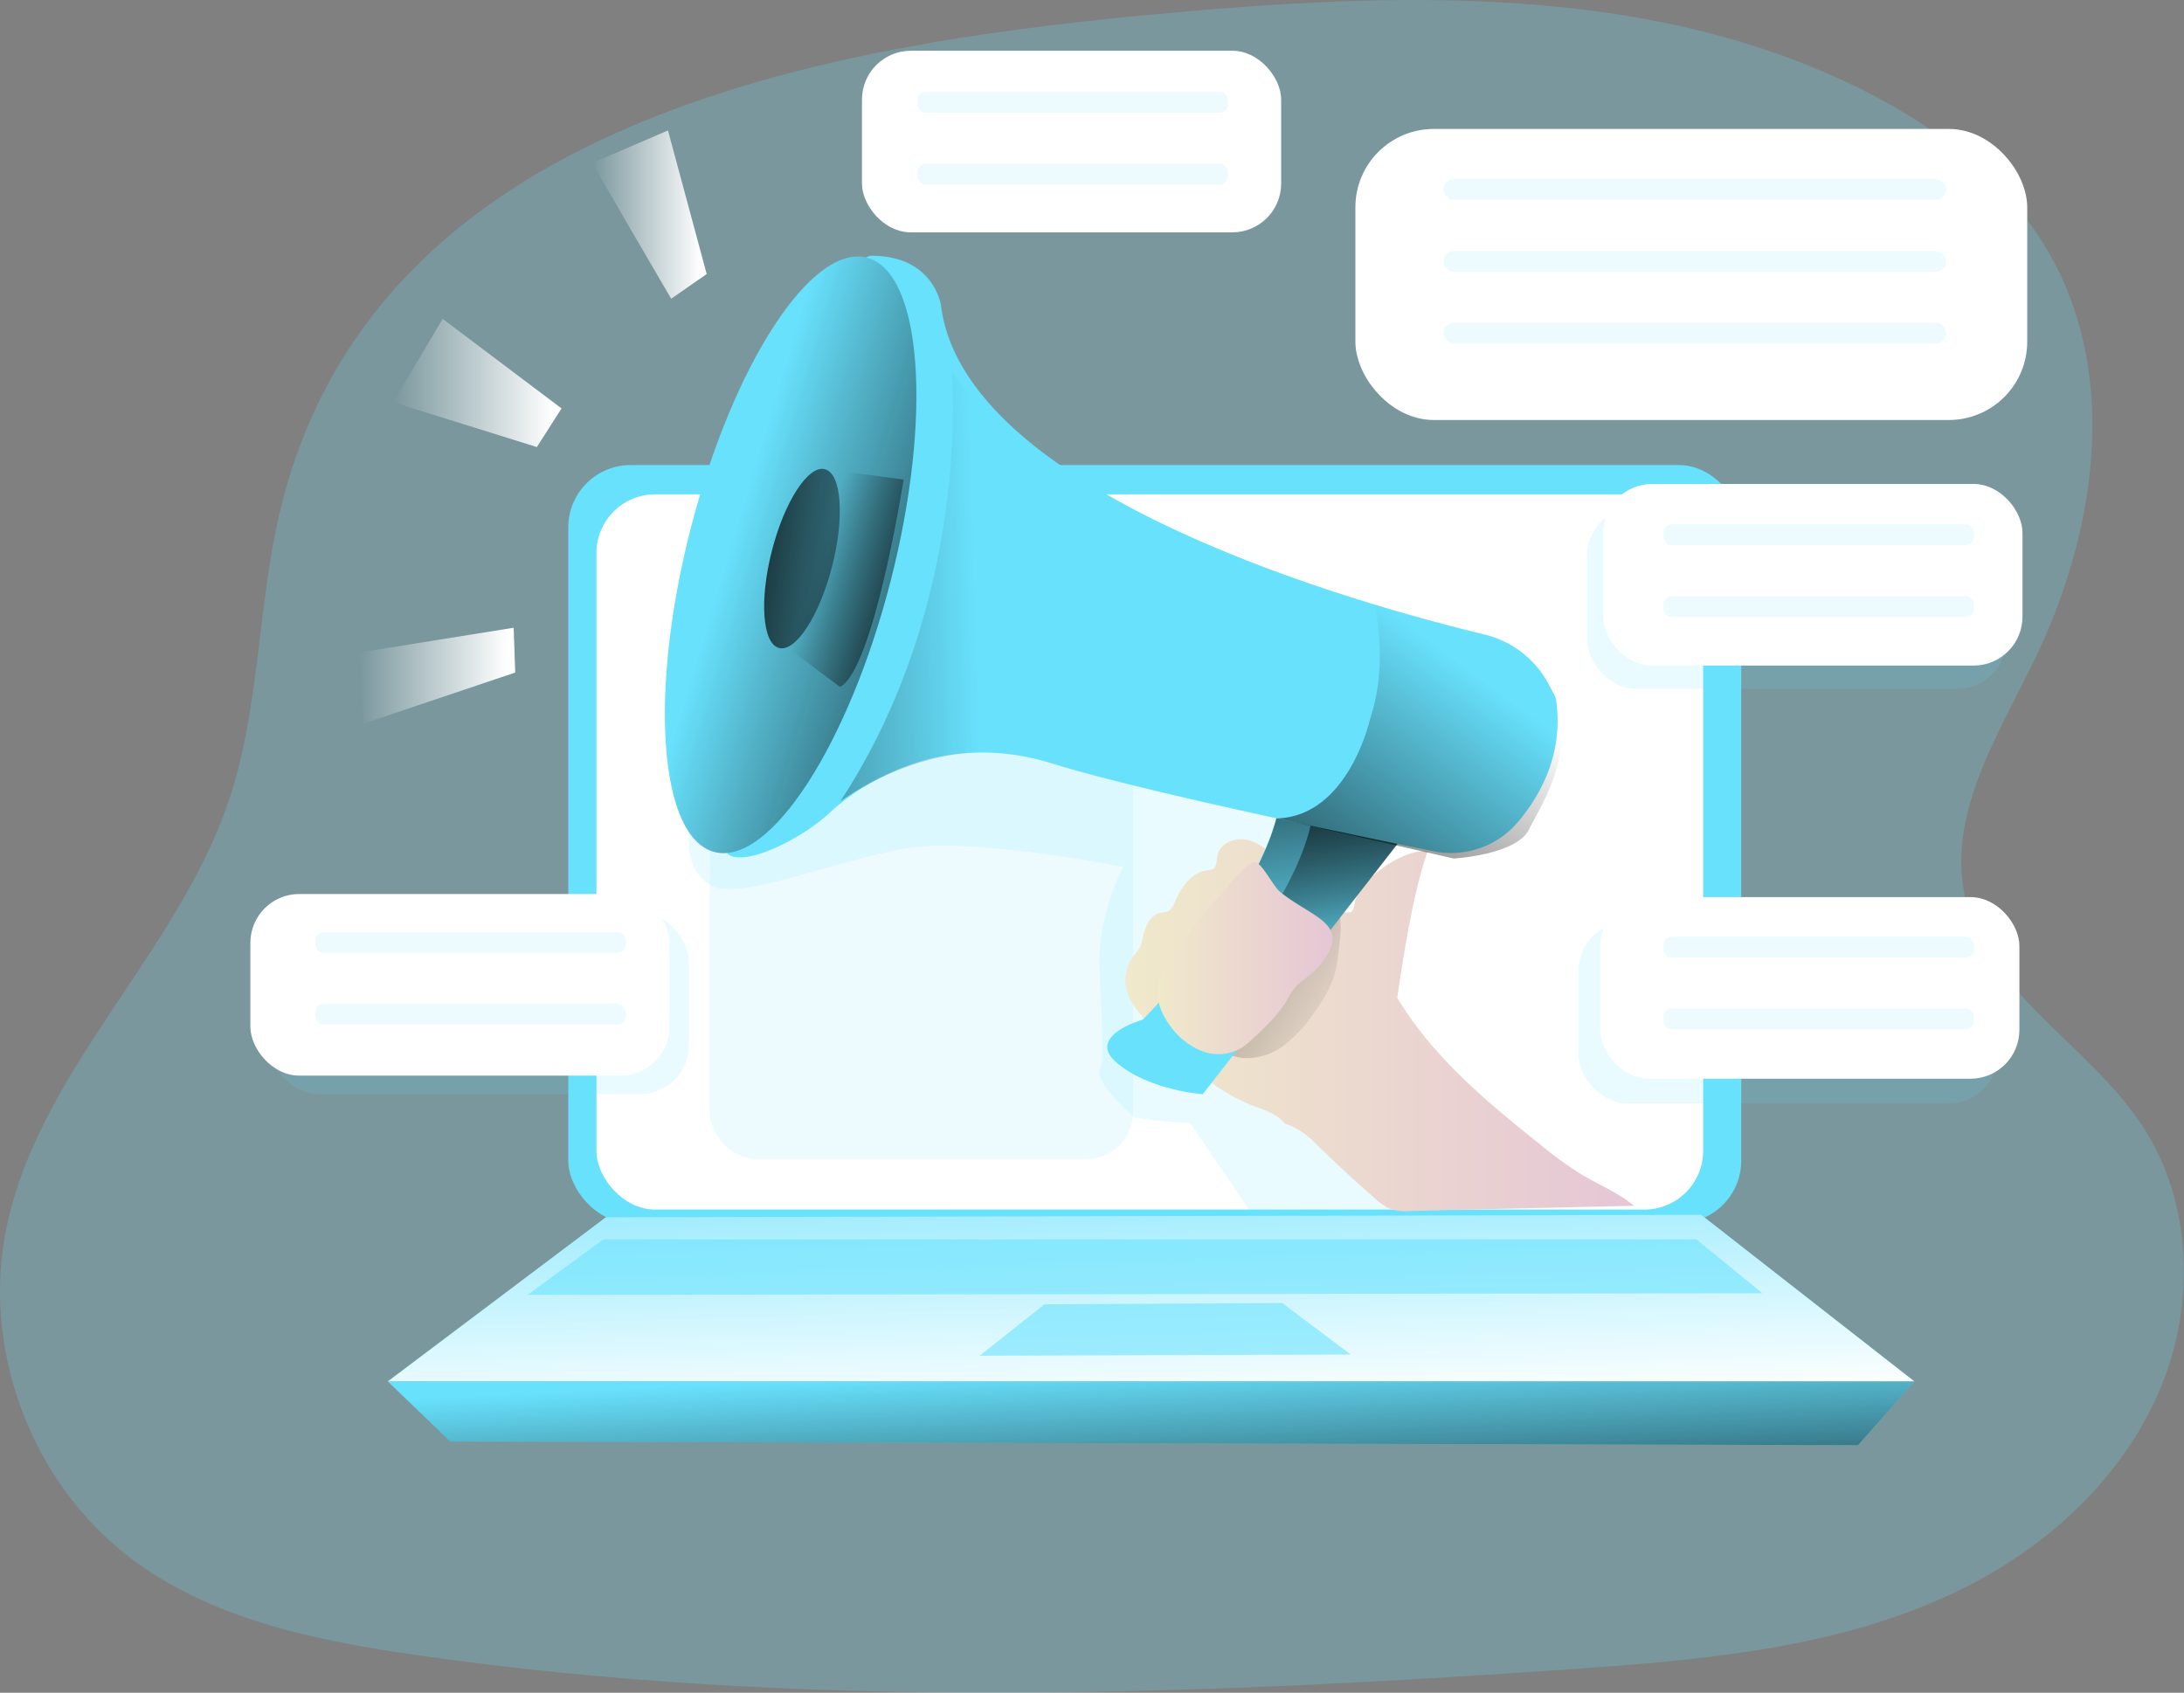 <svg xmlns="http://www.w3.org/2000/svg" xmlns:xlink="http://www.w3.org/1999/xlink" id="Layer_1" data-name="Layer 1" viewBox="0 0 681.23 528">
  <rect x="0" y="0" width="681.23" height="528" fill="#808080" stroke="none"/>
  <defs>
    <linearGradient id="linear-gradient" x1="356.11" x2="359.52" y1="334.19" y2="446.53" gradientUnits="userSpaceOnUse">
      <stop offset="0" stop-color="#fff" stop-opacity="0"/>
      <stop offset=".95" stop-color="#fff"/>
    </linearGradient>
    <linearGradient id="linear-gradient-2" x1="358.8" x2="362.58" y1="425.67" y2="507.37" gradientUnits="userSpaceOnUse">
      <stop offset="0" stop-color="#010101" stop-opacity="0"/>
      <stop offset=".95" stop-color="#010101"/>
    </linearGradient>
    <linearGradient id="linear-gradient-3" x1="627.27" x2="785.85" y1="374.59" y2="374.59" gradientTransform="matrix(-1 0 0 1 1135.56 0)" gradientUnits="userSpaceOnUse">
      <stop offset="0" stop-color="#e5c6d6"/>
      <stop offset=".42" stop-color="#ead4d0"/>
      <stop offset="1" stop-color="#f0e9cb"/>
    </linearGradient>
    <linearGradient id="linear-gradient-4" x1="717.16" x2="853.7" y1="373.42" y2="293.62" gradientTransform="matrix(-1 0 0 1 1135.56 0)" xlink:href="#linear-gradient-2"/>
    <linearGradient id="linear-gradient-5" x1="743.42" x2="758.73" y1="359.53" y2="258.56" gradientTransform="matrix(-1 0 0 1 1135.56 0)" xlink:href="#linear-gradient-2"/>
    <linearGradient id="linear-gradient-6" x1="739.02" x2="753.36" y1="361.02" y2="266.47" gradientTransform="matrix(-1 0 0 1 1135.56 0)" xlink:href="#linear-gradient-2"/>
    <linearGradient id="linear-gradient-7" x1="907.02" x2="789.76" y1="222.8" y2="258.36" gradientTransform="scale(-1 1) rotate(-75.5 323.146 958.4)" xlink:href="#linear-gradient-2"/>
    <linearGradient id="linear-gradient-8" x1="851.51" x2="916.75" y1="235.18" y2="223.83" gradientTransform="scale(-1 1) rotate(-75.5 319.602 959.582)" xlink:href="#linear-gradient-2"/>
    <linearGradient id="linear-gradient-9" x1="882.05" x2="831.35" y1="231.56" y2="246.93" gradientTransform="matrix(-1 0 0 1 1135.56 0)" xlink:href="#linear-gradient-2"/>
    <linearGradient id="linear-gradient-10" x1="721.18" x2="775.84" y1="353.7" y2="353.7" xlink:href="#linear-gradient-3"/>
    <linearGradient id="linear-gradient-11" x1="675.25" x2="762.25" y1="266.2" y2="383.83" gradientTransform="matrix(-1 0 0 1 1135.56 0)" xlink:href="#linear-gradient-2"/>
    <linearGradient id="linear-gradient-12" x1="832.59" x2="1001.66" y1="237.12" y2="242.23" gradientTransform="matrix(-1 0 0 1 1135.56 0)" xlink:href="#linear-gradient-2"/>
    <linearGradient id="linear-gradient-13" x1="183.44" x2="219.09" y1="121.77" y2="121.77" xlink:href="#linear-gradient"/>
    <linearGradient id="linear-gradient-14" x1="122.65" x2="175.16" y1="119.45" y2="119.45" xlink:href="#linear-gradient"/>
    <linearGradient id="linear-gradient-15" x1="112.05" x2="160.71" y1="210.74" y2="210.74" xlink:href="#linear-gradient"/>
  </defs>
  <path fill="#68e1fd" d="M84.65 220.35c-5.67 27.92-5.53 57.07-14.59 84.08C53.74 353.08 9.15 390 .15 440.55c-6.57 36.86 8.85 76.79 38.46 99.68 25.45 19.67 58.39 26.33 90.23 30.89 119.37 17.1 240.74 12.68 361 4.27 43.83-3.07 89.17-7.11 127.54-28.49 24.38-13.59 45.29-34.45 55.68-60.35s9.23-56.94-6-80.32c-16.75-25.68-49.11-41.91-55.54-71.9-5.48-25.56 10.3-50.13 21.71-73.65 19-39.18 26.4-87.41 5.35-125.52-13-23.51-35.4-40.59-59.46-52.55-67.33-33.46-146.48-30.23-221.35-23.23C249.33 69.53 110.18 94.86 84.65 220.35z" opacity=".24" style="isolation:isolate" transform="translate(1.35 -54.82)"/>
  <rect width="365.86" height="236.43" x="177.26" y="145.06" fill="#68e1fd" rx="19.43"/>
  <rect width="345.22" height="223.1" x="186.03" y="154.2" fill="#fff" rx="18.34"/>
  <rect width="130.76" height="56.65" x="84.11" y="284.64" fill="#68e1fd" opacity=".14" rx="15.25" style="isolation:isolate"/>
  <rect width="130.76" height="56.65" x="492.38" y="287.53" fill="#68e1fd" opacity=".14" rx="15.25" style="isolation:isolate"/>
  <rect width="130.76" height="56.65" x="495.03" y="158.19" fill="#68e1fd" opacity=".14" rx="15.25" style="isolation:isolate"/>
  <rect width="132" height="142.59" x="221.4" y="218.93" fill="#68e1fd" opacity=".11" rx="14.47"/>
  <path fill="#68e1fd" d="M213.94 313.9s-2.84 11.34 6.24 17 43.69-9.65 64.68-11.92 64.14 6.26 64.14 6.26-8 14.76-7.4 31.21 1.7 29.5 0 32.34 9.64 14.18 11.34 14.75 17 1.7 17 1.7l19.29 28.37 49.07-1.05-30.16-99.63 14.57-49.1-135-17.59z" opacity=".14" style="isolation:isolate" transform="translate(1.35 -54.82)"/>
  <path fill="#68e1fd" d="M188.98 379.7l-68.02 51.21h476.17l-66.5-51.97-341.65.76z"/>
  <path fill="url(#linear-gradient)" d="M188.98 379.7l-68.02 51.21h476.17l-66.5-51.97-341.65.76z"/>
  <path fill="#68e1fd" d="M140.45 449.64l-19.49-18.73h476.17l-17.58 19.88-439.1-1.15z"/>
  <path fill="url(#linear-gradient-2)" d="M140.45 449.64l-19.49-18.73h476.17l-17.58 19.88-439.1-1.15z"/>
  <path fill="#68e1fd" d="M305.54 422.89l20.26-16.05 74.13-.39 21.4 16.06-115.79.38zM164.52 403.91l385.22-.51-20.63-16.82H188.22l-23.7 17.33z" opacity=".58" style="isolation:isolate"/>
  <path fill="url(#linear-gradient-3)" d="M399.5 405.39c-2.22-3-6.13-4.18-9.64-5.52-13.74-5.28-24.57-16.07-34.19-27.19-2.23-2.57-4.47-5.27-5.45-8.53a12.82 12.82 0 0 1 2.38-11.68 15.37 15.37 0 0 0 1.48-1.87 10.14 10.14 0 0 0 1-3.22c.67-3.34 2.23-7.16 5.57-7.84a10.9 10.9 0 0 0 2.22-.43c1.2-.53 1.78-1.87 2.3-3.08 1.93-4.46 5.13-9.13 9.95-9.73a4.54 4.54 0 0 0 1.8-.39c1.34-.77 1.16-2.7 1.46-4.22.74-3.79 5.4-5.72 9.18-4.91s6.82 3.53 9.67 6.13l10.94 10c2.94 2.68 6 5.47 9.93 6.41a2.6 2.6 0 0 0 2-.12 3 3 0 0 0 1-2.21c1.37-8.42 16.31-17.72 22.84-16.59-4 11.35-7.12 29.27-9.46 45.7 11.11 18.36 27.64 32.21 44.43 45.58A118.15 118.15 0 0 0 492 421.2c5.45 3.24 11.45 5.64 16.29 9.73l-70 1.63a15.79 15.79 0 0 1-5.78-.57 15.62 15.62 0 0 1-4.88-3.27q-10-8.7-19.41-18c-2.22-2.16-5.66-4.55-8.72-5.33z" transform="translate(1.35 -54.82)"/>
  <path fill="url(#linear-gradient-4)" d="M415.79 354.74c-.72 6.07-4 11.53-7.58 16.46A42 42 0 0 1 399 381a19.13 19.13 0 0 1-12.68 3.83 15 15 0 0 1-9.76-5 7.15 7.15 0 0 1-1.79-3.29c-.53-2.85 1.59-5.44 3.6-7.53a250 250 0 0 1 23.91-21.87c2.62-2.1 9.87-8.32 13.69-6.85 1.85.71.17 11.46-.18 14.45z" transform="translate(1.35 -54.82)"/>
  <path fill="#68e1fd" d="M436.82 315l-63 81.14s-16.45-1.14-26.67-9.65 7.95-13.62 7.95-13.62 37.44-37.44 42.55-66.95z" transform="translate(1.35 -54.82)"/>
  <path fill="url(#linear-gradient-5)" d="M347.14 386.48c4.75 3.95 10.72 6.29 15.8 7.66a59.47 59.47 0 0 0 10.88 2l62-79.71 1.05-1.37-39.19-9.06c-5.08 29.5-42.56 67-42.56 67s-18.12 5-7.98 13.48z" transform="translate(1.35 -54.82)"/>
  <path fill="url(#linear-gradient-6)" d="M357.37 390.51a27.73 27.73 0 0 0 5.57 3.63 59.47 59.47 0 0 0 10.88 2l62-79.71-27.89-6.53c-5.16 29.5-42.56 67-42.56 67s-18.23 5.1-8 13.61z" transform="translate(1.35 -54.82)"/>
  <path fill="#68e1fd" d="M481.66 268.17a30.84 30.84 0 0 0-19.93-15.43c-39.32-9.47-162.45-43.74-169.59-102.81 0 0-2.27-15.32-21.56-15.32s-49.93 182.69-44.82 186.66 22.69-4.54 31.77-13 34.61-26.1 69.22-15.32c15.57 4.85 43.93 11.43 70.41 17.19 19 4.14 37.06 7.86 48.72 10.22a27.33 27.33 0 0 0 26.43-9.36c7.25-8.66 14.29-21.79 11.6-38.55 0 .03-.91-1.78-2.25-4.28z" transform="translate(1.35 -54.82)"/>
  <ellipse cx="245.24" cy="227.87" fill="#68e1fd" rx="95.69" ry="32.24" transform="rotate(-75.64 210.626 199.584)"/>
  <ellipse cx="245.24" cy="227.87" fill="url(#linear-gradient-7)" rx="95.69" ry="32.24" transform="rotate(-75.64 210.626 199.584)"/>
  <ellipse cx="248.79" cy="229.05" fill="url(#linear-gradient-8)" rx="28.79" ry="9.7" transform="rotate(-75.64 214.169 200.765)"/>
  <path fill="url(#linear-gradient-9)" d="M255.93 201.15l24.58 3.25s-9.36 59.57-19.86 64.68l-16.74-12.49z" transform="translate(1.35 -54.82)"/>
  <path fill="url(#linear-gradient-10)" d="M397.84 332.93c3.49 2.93 7.57 5.05 11.34 7.59 2.47 1.66 5 3.89 5.19 6.87a8.46 8.46 0 0 1-1.14 4.22 22.21 22.21 0 0 1-5.43 6.86c-1.8 1.53-3.86 2.79-5.37 4.61a32.86 32.86 0 0 0-2.62 4.14c-2.72 4.48-6.62 8.1-10.47 11.66a23.39 23.39 0 0 1-3.51 2.85 14.24 14.24 0 0 1-12.32.91 22.08 22.08 0 0 1-9.88-7.85c-2.62-3.54-4.5-8-3.75-12.29a20.72 20.72 0 0 1 3.25-7.26 147.22 147.22 0 0 1 17.2-22.42c1.65-1.76 7.33-9.38 9.95-9 1.98.24 5.51 7.39 7.56 9.11z" transform="translate(1.35 -54.82)"/>
  <path fill="url(#linear-gradient-11)" d="M426 279.1s-6.69 30.21-28.88 31l55 12.51s19.66-1.14 23.45-9.08S499 278 471.43 256.4l-44.26-13.61s4.92 18.15-1.17 36.31z" transform="translate(1.35 -54.82)"/>
  <path fill="url(#linear-gradient-12)" d="M295.54 170.92s6.46 71.08-34.8 133.9c0 0 24.59-18.91 54.47-14.75 0 0 16.27-59.76 9.08-76.41s-28.75-42.74-28.75-42.74z" transform="translate(1.35 -54.82)"/>
  <rect width="209.56" height="90.79" x="422.77" y="40.22" fill="#fff" rx="24.45"/>
  <rect width="130.76" height="56.65" x="500.09" y="150.96" fill="#fff" rx="15.25"/>
  <rect width="130.76" height="56.65" x="268.86" y="15.83" fill="#fff" rx="15.25"/>
  <rect width="130.76" height="56.65" x="78.09" y="278.86" fill="#fff" rx="15.25"/>
  <rect width="130.76" height="56.65" x="499.13" y="279.83" fill="#fff" rx="15.25"/>
  <rect width="156.81" height="6.5" x="450.23" y="55.86" fill="#68e1fd" opacity=".11" rx="3.25"/>
  <rect width="156.81" height="6.5" x="450.23" y="78.27" fill="#68e1fd" opacity=".11" rx="3.25"/>
  <rect width="96.83" height="6.5" x="518.88" y="163.53" fill="#68e1fd" opacity=".11" rx="2.56"/>
  <rect width="96.83" height="6.5" x="518.88" y="185.93" fill="#68e1fd" opacity=".11" rx="2.56"/>
  <rect width="96.83" height="6.5" x="518.88" y="292.16" fill="#68e1fd" opacity=".11" rx="2.56"/>
  <rect width="96.83" height="6.5" x="518.88" y="314.56" fill="#68e1fd" opacity=".11" rx="2.56"/>
  <rect width="96.83" height="6.5" x="98.32" y="290.71" fill="#68e1fd" opacity=".11" rx="2.56"/>
  <rect width="96.83" height="6.5" x="98.32" y="313.11" fill="#68e1fd" opacity=".11" rx="2.56"/>
  <rect width="96.83" height="6.5" x="286.2" y="28.65" fill="#68e1fd" opacity=".11" rx="2.56"/>
  <rect width="96.83" height="6.5" x="286.2" y="51.05" fill="#68e1fd" opacity=".11" rx="2.56"/>
  <rect width="156.81" height="6.5" x="450.23" y="100.67" fill="#68e1fd" opacity=".11" rx="3.25"/>
  <path fill="url(#linear-gradient-13)" d="M183.44 105.63C184.88 108.52 208 148 208 148l11.08-7.71L207 95.51z" transform="translate(1.35 -54.82)"/>
  <path fill="url(#linear-gradient-14)" d="M138.06 99.46l37.1 27.94-7.71 12.05-44.8-13.97 15.41-26.02z"/>
  <path fill="url(#linear-gradient-15)" d="M112.05 203.52l48.17-7.71.49 13.97-47.21 15.9-1.45-22.16z"/>
</svg>
